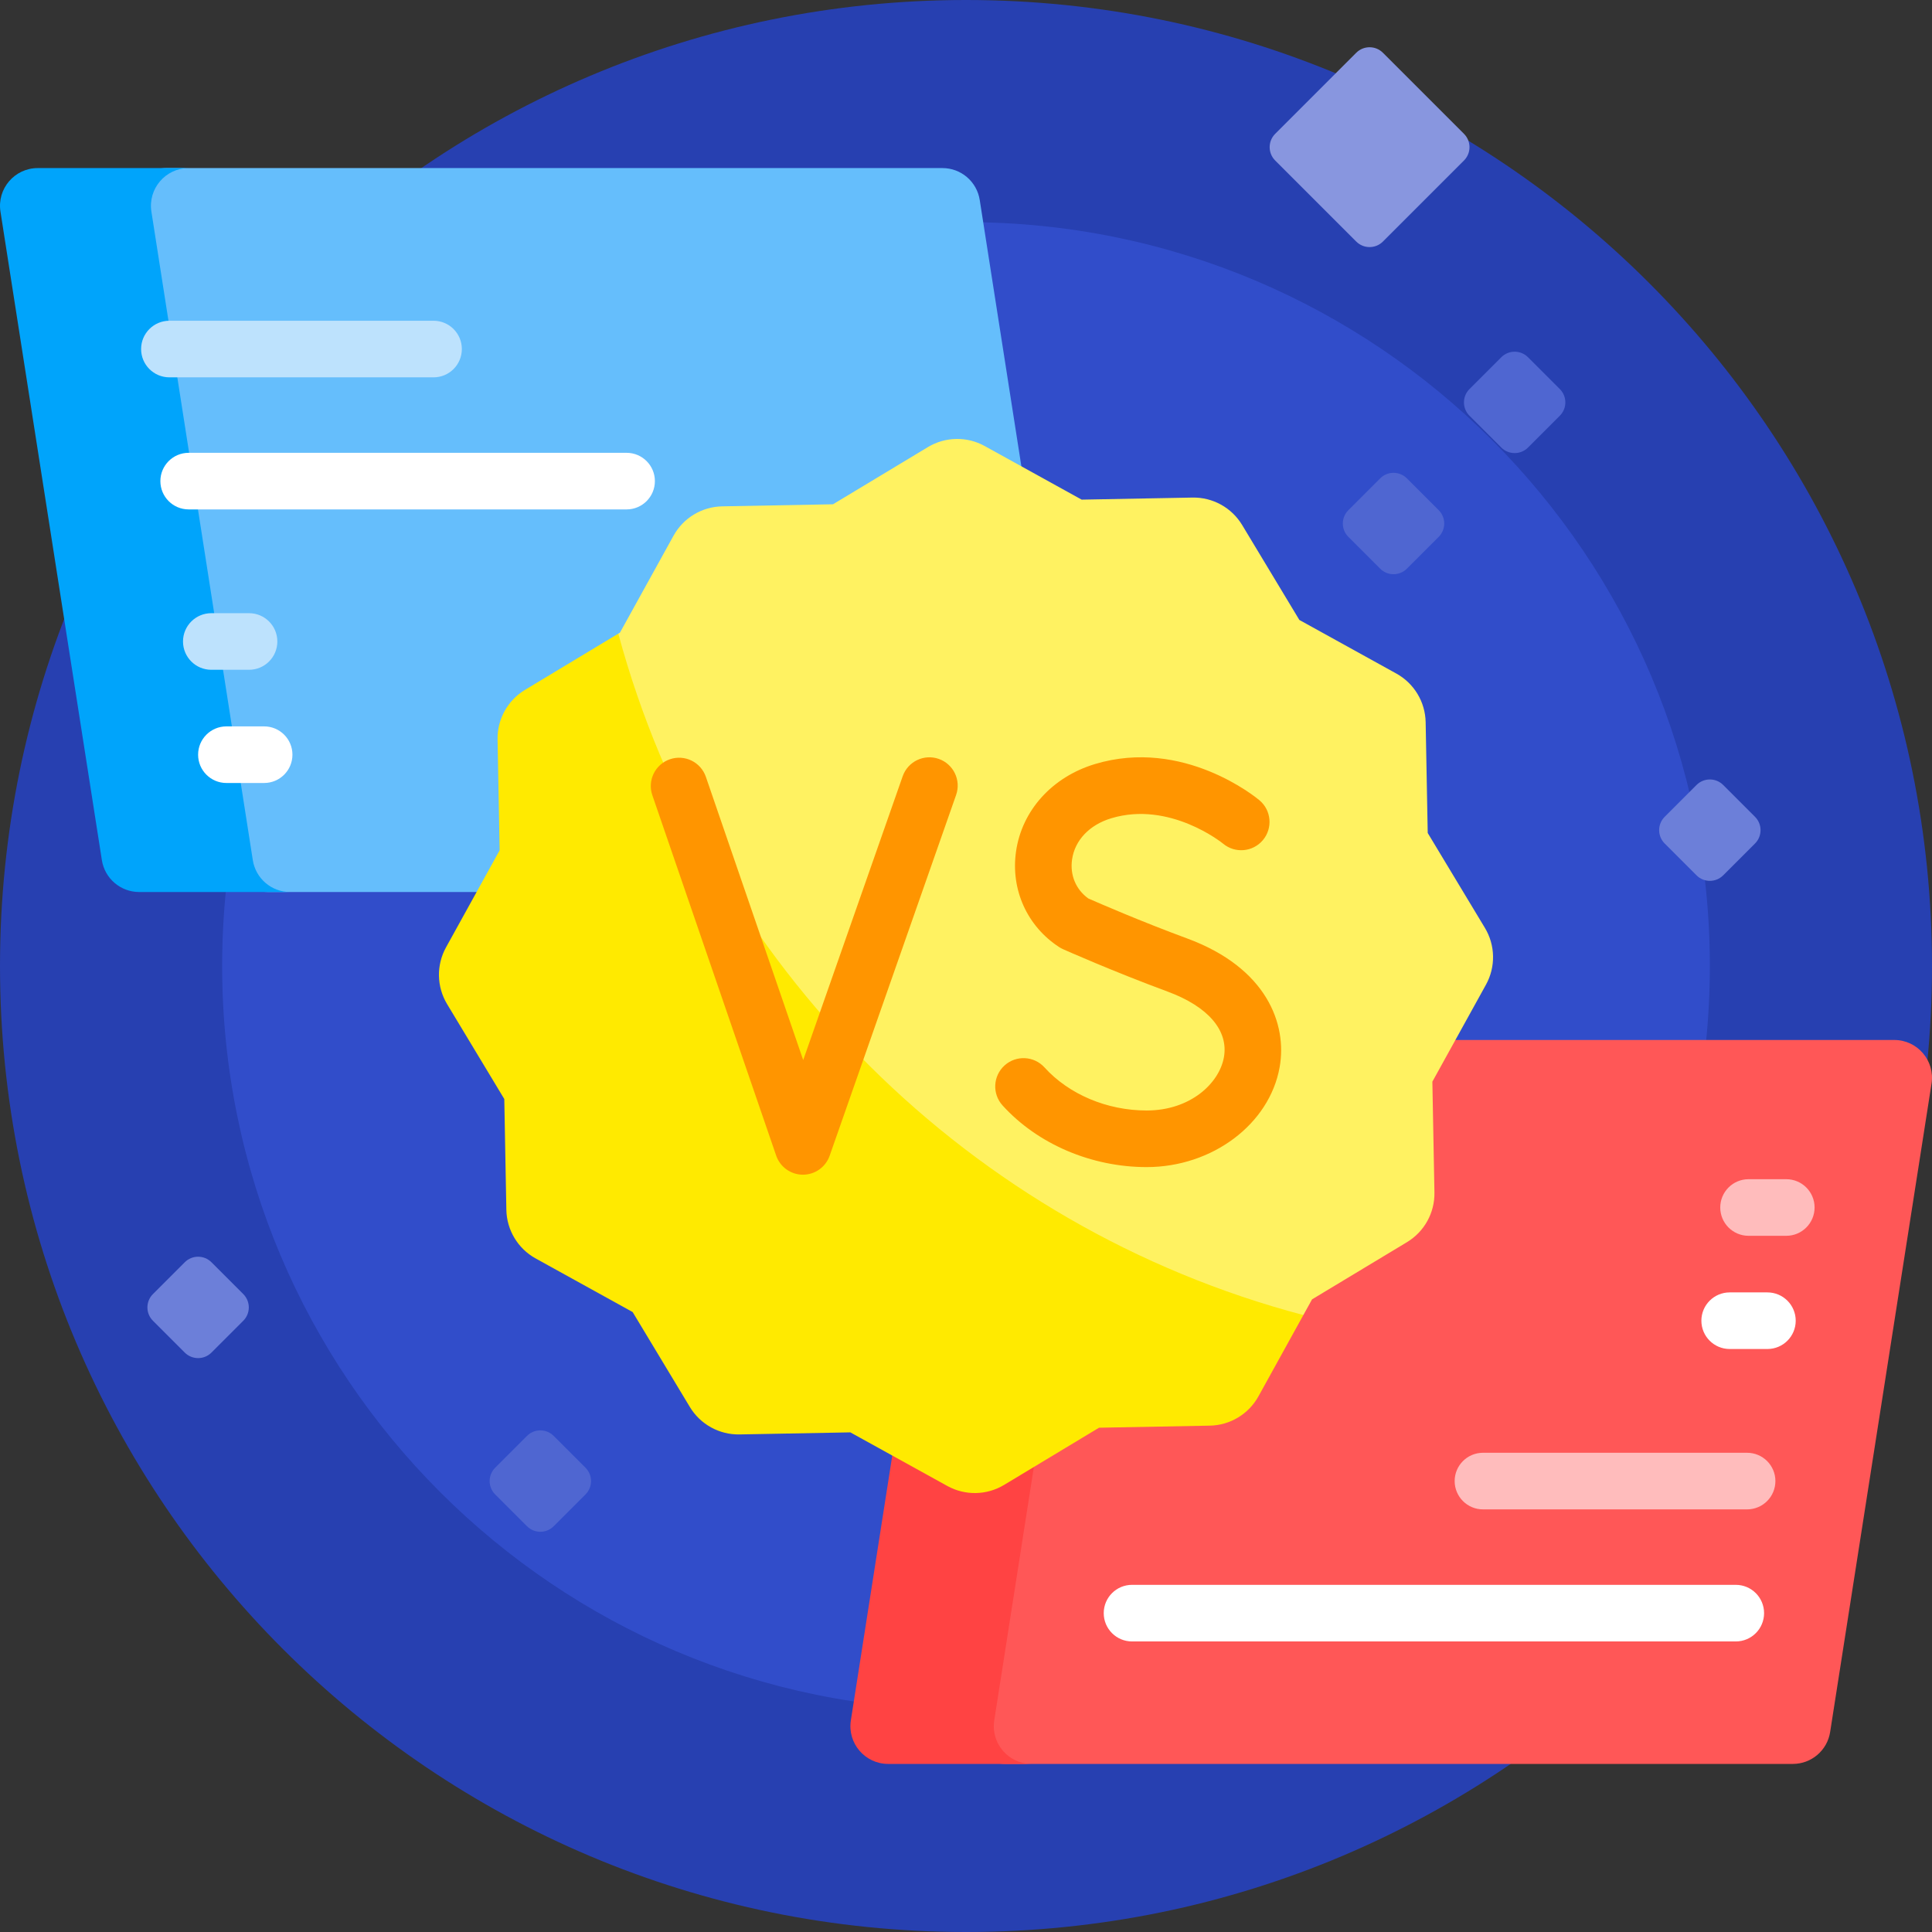 <svg xmlns="http://www.w3.org/2000/svg" id="Capa_1" height="512" viewBox="0 0 512 512" width="512"><rect x="0" y="0" width="512" height="512" fill="#333333" stroke="none"/><g><path d="m512 256c0 141.385-114.615 256-256 256s-256-114.615-256-256 114.615-256 256-256 256 114.615 256 256z" fill="#2740b1"></path><path d="m453.128 256c0 108.871-88.257 197.128-197.128 197.128s-197.128-88.257-197.128-197.128 88.257-197.128 197.128-197.128 197.128 88.257 197.128 197.128z" fill="#314dca"></path><path d="m381.27 142.274-8.435 8.435c-1.953 1.953-5.118 1.953-7.071 0l-8.435-8.435c-1.953-1.953-1.953-5.118 0-7.071l8.435-8.435c1.953-1.953 5.118-1.953 7.071 0l8.435 8.435c1.953 1.953 1.953 5.118 0 7.071zm32.099-32.099-8.435 8.435c-1.953 1.953-5.118 1.953-7.071 0l-8.435-8.435c-1.953-1.953-1.953-5.118 0-7.071l8.435-8.435c1.953-1.953 5.118-1.953 7.071 0l8.435 8.435c1.953 1.953 1.953 5.119 0 7.071zm-258.204 285.861-8.435 8.435c-1.953 1.953-5.118 1.953-7.071 0l-8.435-8.435c-1.953-1.953-1.953-5.118 0-7.071l8.435-8.435c1.953-1.953 5.118-1.953 7.071 0l8.435 8.435c1.953 1.952 1.953 5.118 0 7.071z" fill="#4f66d1"></path><path d="m64.471 350.014-8.435 8.435c-1.953 1.953-5.118 1.953-7.071 0l-8.435-8.435c-1.953-1.953-1.953-5.118 0-7.071l8.435-8.435c1.953-1.953 5.118-1.953 7.071 0l8.435 8.435c1.952 1.953 1.952 5.119 0 7.071zm400.627-126.478-8.435 8.435c-1.953 1.953-5.118 1.953-7.071 0l-8.435-8.435c-1.953-1.953-1.953-5.118 0-7.071l8.435-8.435c1.953-1.953 5.118-1.953 7.071 0l8.435 8.435c1.953 1.952 1.953 5.118 0 7.071z" fill="#6c7fd9"></path><path d="m387.967 42.536-21.479 21.479c-1.953 1.953-5.119 1.953-7.071 0l-21.479-21.479c-1.952-1.953-1.952-5.118 0-7.071l21.479-21.479c1.953-1.953 5.119-1.953 7.071 0l21.479 21.479c1.953 1.952 1.953 5.118 0 7.071z" fill="#8896df"></path><path d="m276.632 236.394h-205.632c-4.926 0-9.119-3.588-9.88-8.455l-26.873-171.852c-.948-6.065 3.741-11.545 9.88-11.545h205.632c4.926 0 9.119 3.588 9.88 8.455l26.873 171.851c.948 6.066-3.741 11.546-9.88 11.546z" fill="#65befc"></path><path d="m76.875 236.394h-40c-4.926 0-9.119-3.588-9.88-8.455l-26.873-171.852c-.948-6.065 3.741-11.545 9.88-11.545h40c-6.139 0-10.828 5.48-9.88 11.545l26.873 171.851c.761 4.868 4.953 8.456 9.88 8.456z" fill="#00a4fb"></path><path d="m122.394 92.5c0 4.142-3.357 7.5-7.5 7.5h-70c-4.143 0-7.5-3.358-7.5-7.5s3.357-7.5 7.5-7.5h70c4.142 0 7.5 3.358 7.5 7.5zm-48.894 77.5c0-4.142-3.357-7.5-7.5-7.5h-10c-4.143 0-7.5 3.358-7.5 7.5s3.357 7.5 7.5 7.5h10c4.143 0 7.5-3.358 7.5-7.5z" fill="#bde2fd"></path><path d="m511.878 287.151-26.873 171.851c-.761 4.867-4.954 8.455-9.88 8.455h-208.757c-6.139 0-10.828-5.48-9.88-11.545l26.873-171.851c.761-4.867 4.954-8.455 9.88-8.455h208.757c6.139 0 10.828 5.48 9.88 11.545z" fill="#ff5757"></path><path d="m300.241 275.606c-4.926 0-9.119 3.588-9.88 8.455l-26.873 171.851c-.948 6.065 3.741 11.545 9.88 11.545h-38c-6.139 0-10.828-5.48-9.88-11.545l26.873-171.851c.761-4.867 4.954-8.455 9.88-8.455z" fill="#ff4343"></path><path d="m470.5 392.5c0 4.142-3.357 7.5-7.5 7.5h-70c-4.143 0-7.5-3.358-7.5-7.5s3.357-7.5 7.5-7.5h70c4.143 0 7.5 3.358 7.5 7.5zm2.883-80h-10c-4.143 0-7.5 3.358-7.5 7.5s3.357 7.5 7.5 7.5h10c4.143 0 7.5-3.358 7.5-7.5s-3.357-7.5-7.5-7.5z" fill="#ffbcbc"></path><path d="m173.553 127.5c0 4.142-3.357 7.5-7.5 7.5h-116.053c-4.143 0-7.5-3.358-7.5-7.5s3.357-7.5 7.5-7.5h116.053c4.143 0 7.5 3.358 7.5 7.5zm-96.053 72.5c0-4.142-3.357-7.5-7.5-7.5h-10c-4.143 0-7.5 3.358-7.5 7.5s3.357 7.5 7.5 7.5h10c4.143 0 7.5-3.358 7.5-7.5zm390 227.5c0-4.142-3.357-7.5-7.5-7.5h-160c-4.143 0-7.5 3.358-7.5 7.5s3.357 7.5 7.5 7.5h160c4.143 0 7.5-3.358 7.5-7.5zm.883-70h-10c-4.143 0-7.5-3.358-7.5-7.5s3.357-7.5 7.5-7.5h10c4.143 0 7.5 3.358 7.5 7.5s-3.357 7.5-7.5 7.5z" fill="#fff"></path><path d="m345.407 348.503-11.906 21.542c-2.6 4.705-7.513 7.665-12.888 7.766l-29.363.549-25.154 15.157c-4.605 2.774-10.34 2.882-15.045.281l-25.703-14.206-29.363.549c-5.375.1-10.395-2.674-13.17-7.279l-15.157-25.154-25.703-14.206c-4.705-2.6-7.665-7.513-7.766-12.888l-.549-29.363-15.157-25.154c-2.774-4.605-2.882-10.34-.281-15.045l14.206-25.703-.549-29.363c-.1-5.375 2.674-10.395 7.279-13.17l24.718-14.893 1.357.525s2.428-1.313 3.097.266c33.892 79.918 177.097 179.789 177.097 179.789z" fill="#ffea00"></path><path d="m379.592 286.653.549 29.363c.1 5.375-2.674 10.395-7.279 13.17l-25.154 15.157-2.3 4.162c-88.222-23.32-157.77-92.548-181.551-180.582l.437-.263 14.206-25.703c2.6-4.705 7.514-7.665 12.888-7.766l29.363-.549 25.154-15.157c4.605-2.774 10.34-2.882 15.045-.281l25.703 14.206 29.363-.549c5.375-.1 10.395 2.674 13.17 7.279l15.157 25.154 25.703 14.206c4.705 2.6 7.665 7.514 7.766 12.888l.549 29.363 15.157 25.154c2.774 4.605 2.882 10.34.281 15.045z" fill="#fff261"></path><path d="m253.378 210.675-33.513 95.611c-1.055 3.007-3.894 5.019-7.078 5.019h-.023c-3.193-.01-6.031-2.042-7.069-5.063l-32.818-95.499c-1.347-3.917.738-8.184 4.655-9.53s8.184.738 9.53 4.655l25.796 75.063 26.364-75.219c1.371-3.909 5.653-5.968 9.559-4.597 3.908 1.372 5.967 5.651 4.597 9.56zm61.212 38.02c-12.188-4.496-23.483-9.407-26.17-10.589-3.299-2.374-4.904-6.198-4.311-10.336.732-5.101 4.616-9.185 10.391-10.924 15.471-4.664 29.372 6.518 29.636 6.732 3.17 2.643 7.884 2.228 10.543-.935 2.665-3.171 2.256-7.902-.915-10.567-.813-.683-20.173-16.647-43.59-9.592-11.34 3.416-19.353 12.289-20.912 23.155-1.449 10.095 2.921 19.802 11.406 25.334.331.216.679.405 1.04.566.536.24 13.304 5.922 27.69 11.229 10.771 3.973 16.221 10.323 14.953 17.421-1.221 6.837-8.815 14.104-20.485 14.104-10.469 0-20.585-4.266-27.06-11.411-2.782-3.071-7.526-3.301-10.594-.521-3.069 2.782-3.303 7.524-.521 10.594 9.271 10.23 23.542 16.338 38.175 16.338 17.402 0 32.558-11.378 35.251-26.467 2.032-11.377-3.345-26.318-24.527-34.131z" fill="#ff9500"></path></g></svg>